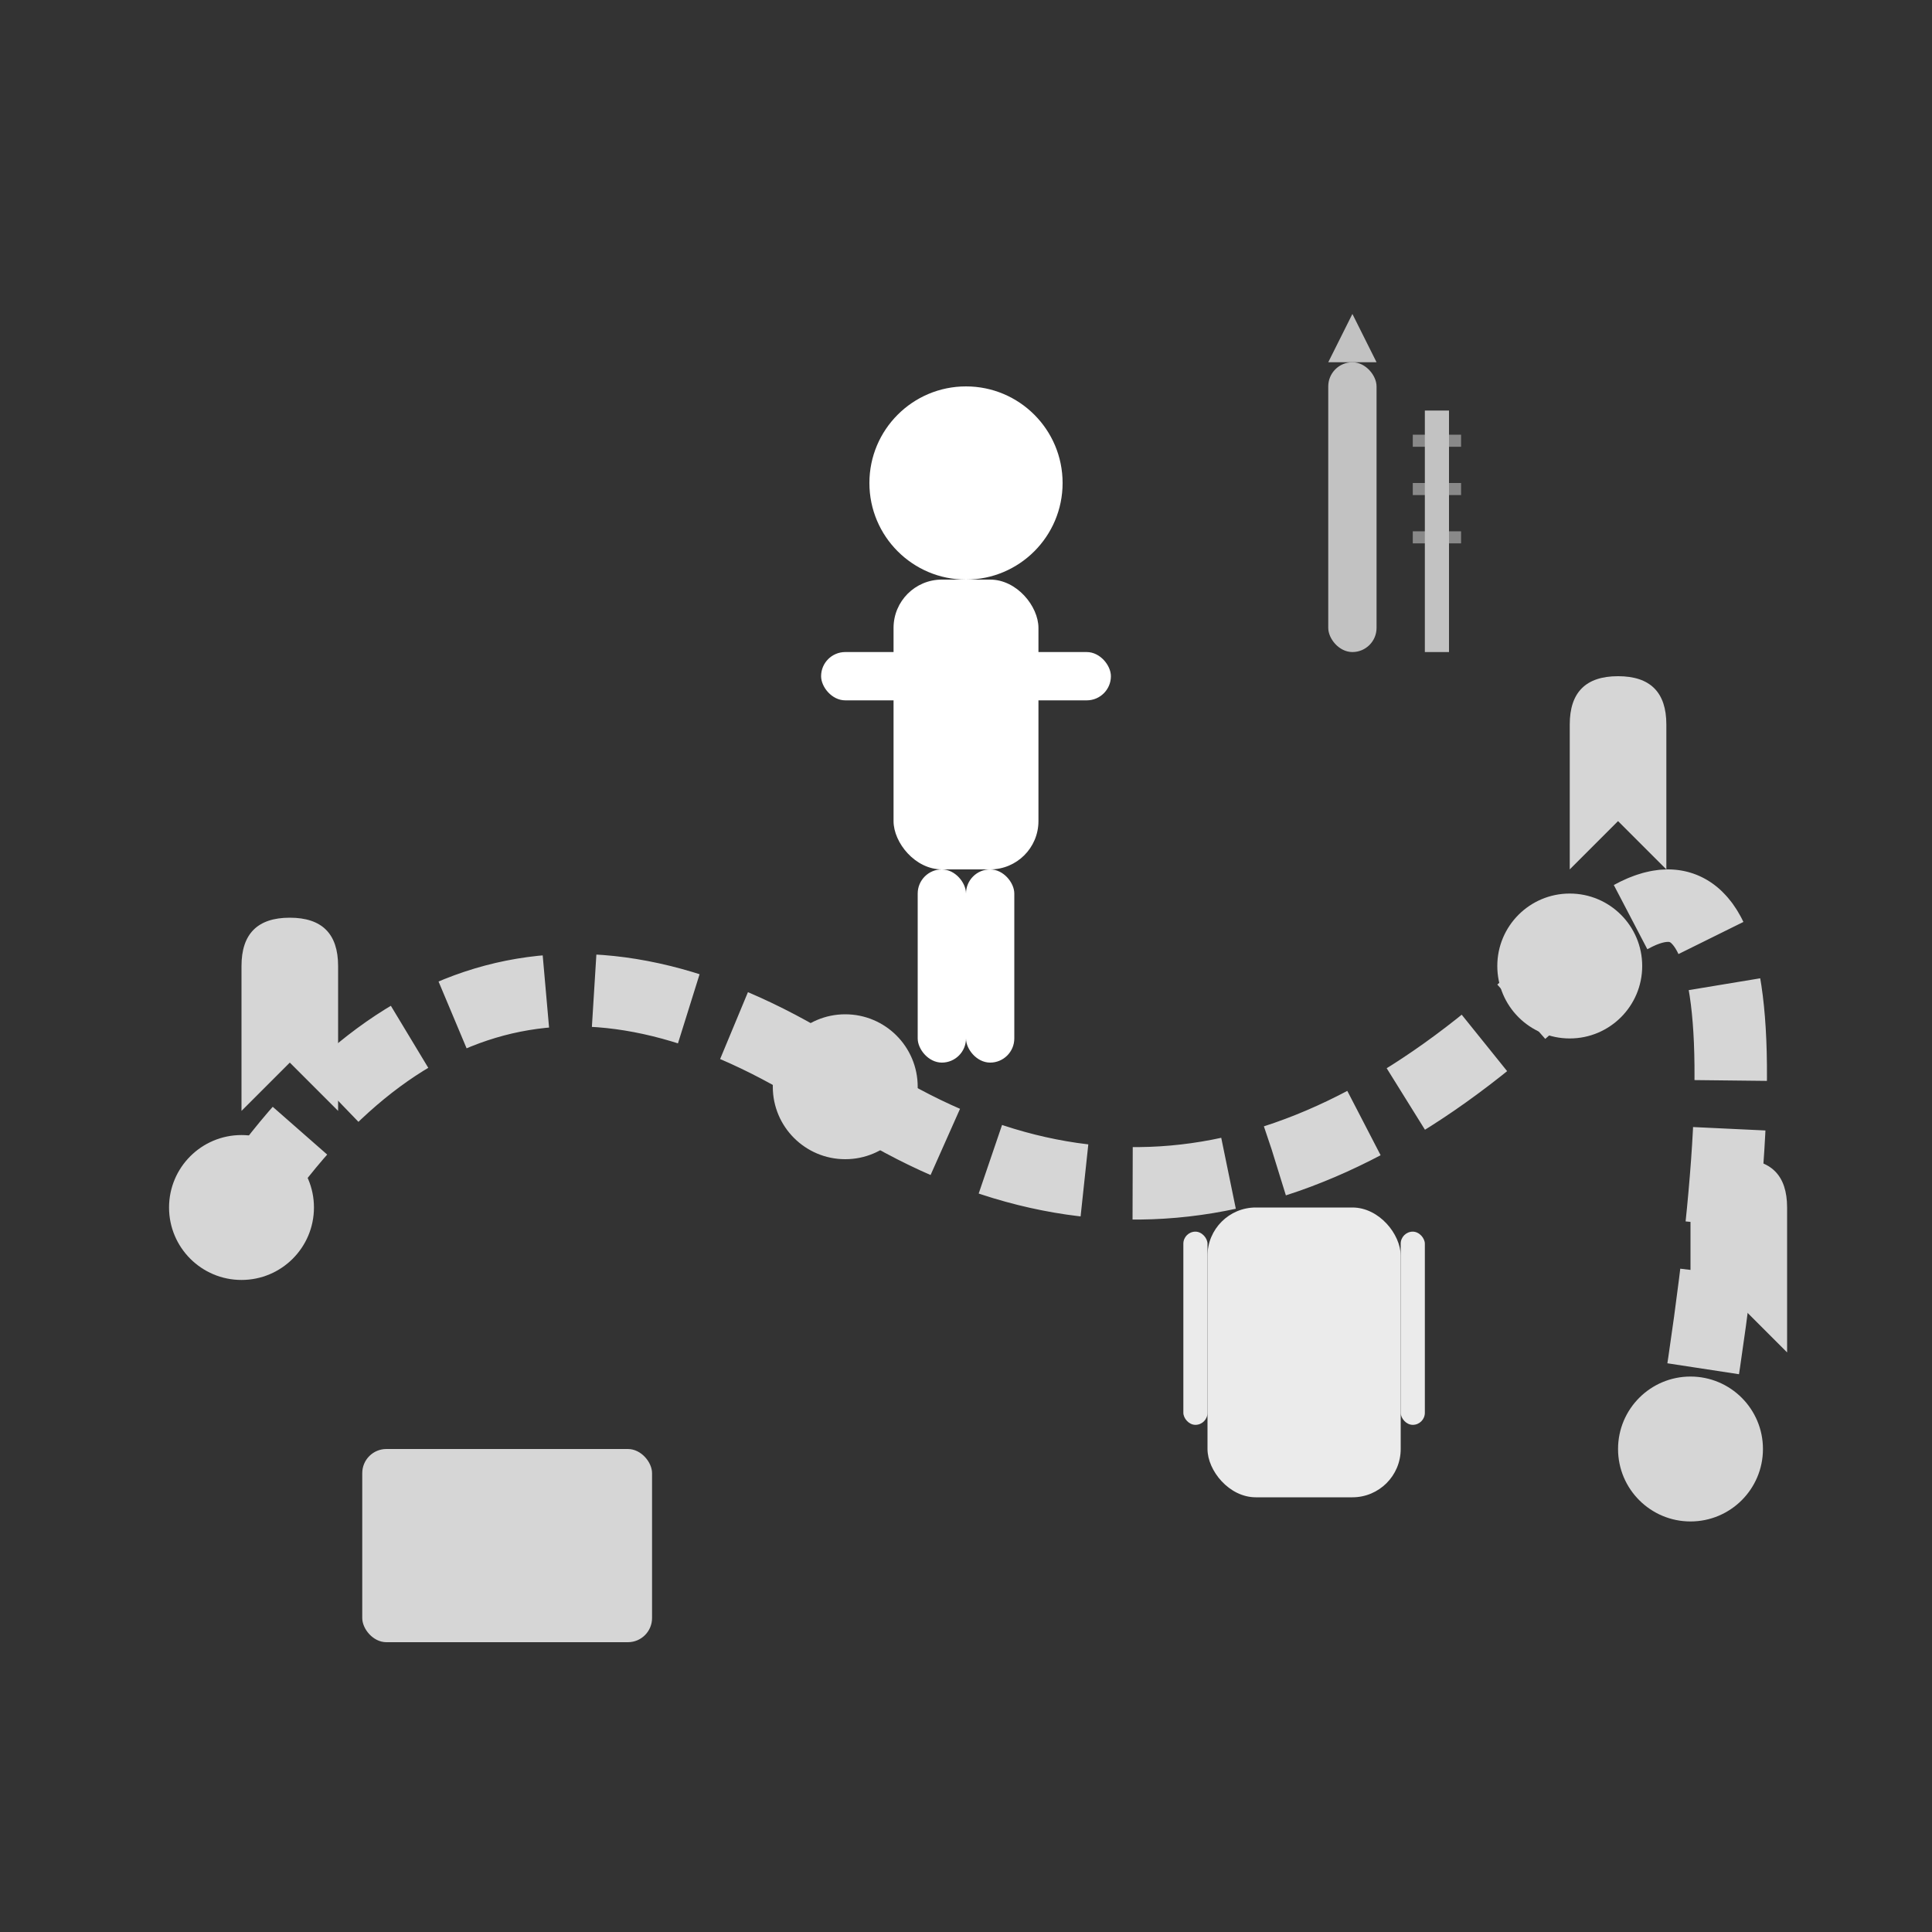 <svg width="80" height="80" viewBox="0 0 80 80" fill="none" xmlns="http://www.w3.org/2000/svg">
  <rect x="0" y="0" width="80" height="80" fill="#333333" stroke="none"/>
  <!-- Individuální cesty (Individual trips) - Custom route with person -->
  
  <!-- Person silhouette -->
  <g transform="translate(35, 15)">
    <!-- Head -->
    <circle cx="5" cy="5" r="4" fill="white"/>
    <!-- Body -->
    <rect x="2" y="9" width="6" height="12" rx="2" fill="white"/>
    <!-- Arms -->
    <rect x="-1" y="12" width="4" height="2" rx="1" fill="white"/>
    <rect x="7" y="12" width="4" height="2" rx="1" fill="white"/>
    <!-- Legs -->
    <rect x="3" y="21" width="2" height="8" rx="1" fill="white"/>
    <rect x="5" y="21" width="2" height="8" rx="1" fill="white"/>
  </g>
  
  <!-- Custom route/path -->
  <g opacity="0.8">
    <path d="M10 50 Q20 35 35 45 Q50 55 65 40 Q75 30 70 60" stroke="white" stroke-width="3" fill="none" stroke-dasharray="4,2"/>
    
    <!-- Route markers -->
    <circle cx="10" cy="50" r="3" fill="white"/>
    <circle cx="35" cy="45" r="3" fill="white"/>
    <circle cx="65" cy="40" r="3" fill="white"/>
    <circle cx="70" cy="60" r="3" fill="white"/>
    
    <!-- Location pins -->
    <g transform="translate(10, 46)">
      <path d="M0,0 L0,-6 Q0,-8 2,-8 Q4,-8 4,-6 L4,0 L2,-2 Z" fill="white"/>
    </g>
    
    <g transform="translate(65, 36)">
      <path d="M0,0 L0,-6 Q0,-8 2,-8 Q4,-8 4,-6 L4,0 L2,-2 Z" fill="white"/>
    </g>
    
    <g transform="translate(70, 56)">
      <path d="M0,0 L0,-6 Q0,-8 2,-8 Q4,-8 4,-6 L4,0 L2,-2 Z" fill="white"/>
    </g>
  </g>
  
  <!-- Backpack -->
  <g transform="translate(50, 50)" opacity="0.9">
    <rect x="0" y="0" width="8" height="12" rx="2" fill="white"/>
    <rect x="1" y="2" width="6" height="3" rx="1" fill="white" opacity="0.7"/>
    <rect x="2" y="6" width="4" height="2" rx="1" fill="white" opacity="0.7"/>
    <!-- Straps -->
    <rect x="-1" y="1" width="1" height="8" rx="0.5" fill="white"/>
    <rect x="8" y="1" width="1" height="8" rx="0.5" fill="white"/>
  </g>
  
  <!-- Map/guide book -->
  <g transform="translate(15, 60)" opacity="0.8">
    <rect x="0" y="0" width="12" height="8" rx="1" fill="white"/>
    <rect x="1" y="1" width="10" height="1" fill="white" opacity="0.6"/>
    <rect x="1" y="3" width="8" height="1" fill="white" opacity="0.6"/>
    <rect x="1" y="5" width="6" height="1" fill="white" opacity="0.6"/>
    <!-- Folding lines -->
    <line x1="4" y1="0" x2="4" y2="8" stroke="white" stroke-width="0.5" opacity="0.5"/>
    <line x1="8" y1="0" x2="8" y2="8" stroke="white" stroke-width="0.5" opacity="0.5"/>
  </g>
  
  <!-- Customization tools -->
  <g transform="translate(55, 15)" opacity="0.7">
    <!-- Pencil -->
    <rect x="0" y="0" width="2" height="12" rx="1" fill="white"/>
    <polygon points="0,0 1,-2 2,0" fill="white"/>
    <!-- Ruler -->
    <rect x="4" y="2" width="1" height="10" fill="white"/>
    <rect x="3.5" y="3" width="2" height="0.5" fill="white" opacity="0.6"/>
    <rect x="3.5" y="5" width="2" height="0.5" fill="white" opacity="0.6"/>
    <rect x="3.5" y="7" width="2" height="0.5" fill="white" opacity="0.6"/>
  </g>
</svg>
